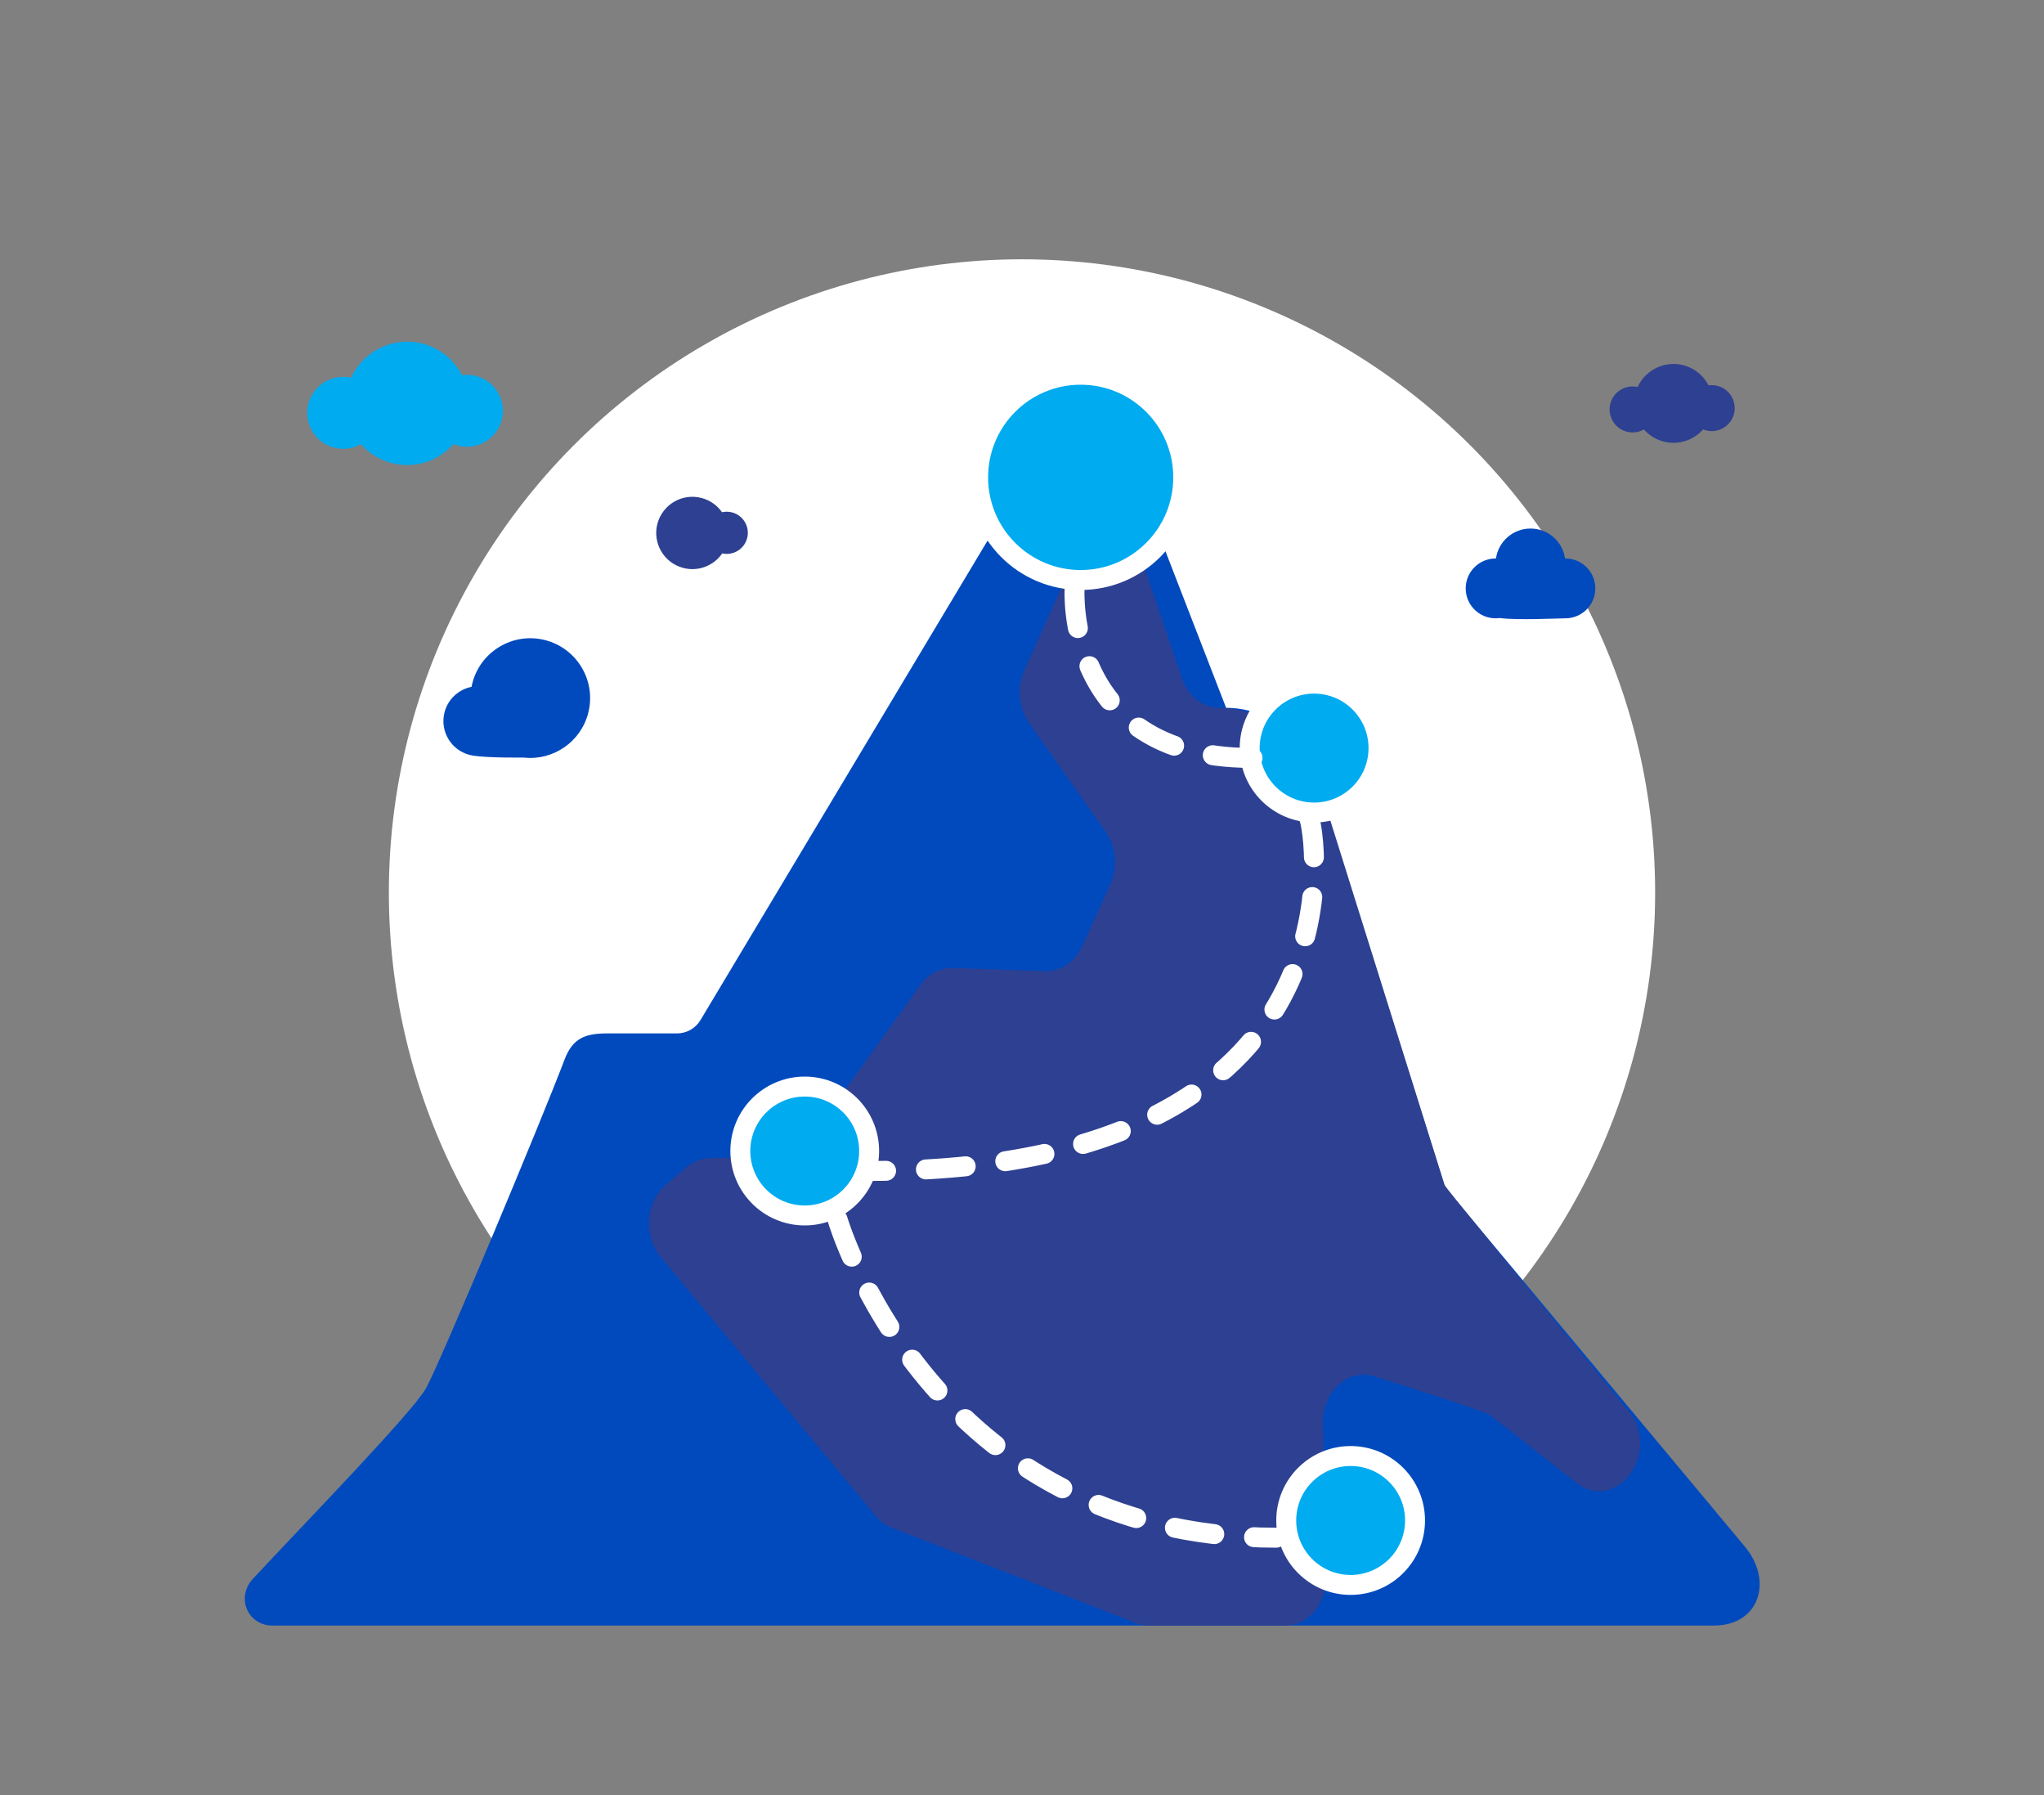 <?xml version="1.0" encoding="UTF-8"?>
<svg width="205px" height="180px" viewBox="0 0 205 180" version="1.1" xmlns="http://www.w3.org/2000/svg" xmlns:xlink="http://www.w3.org/1999/xlink">
    <rect x="0" y="0" width="205" height="180" fill="#808080" stroke="none"/>
    <!-- Generator: Sketch 51.2 (57519) - http://www.bohemiancoding.com/sketch -->
    <title>img_mountain</title>
    <desc>Created with Sketch.</desc>
    <defs>
        <polygon id="path-1" points="0.701 0.006 13.822 0.006 13.822 13.516 0.701 13.516"></polygon>
    </defs>
    <g id="Assets" stroke="none" stroke-width="1" fill="none" fill-rule="evenodd">
        <g transform="translate(-523, -36)" id="3">
            <g transform="translate(547, 61)">
                <g id="Group-2">
                    <circle id="Oval" fill="#FFFFFF" cx="78.5" cy="64.5" r="63.5"></circle>
                    <path d="M23.102,45.075 C23.096,44.965 23.093,44.854 23.093,44.742 C23.093,41.429 25.779,38.742 29.093,38.742 C32.407,38.742 35.093,41.429 35.093,44.742 C35.093,47.769 32.852,50.272 29.938,50.683 C27.155,51.389 25.374,51.742 24.593,51.742 C22.66,51.742 21.093,50.175 21.093,48.242 C21.093,46.843 21.915,45.635 23.102,45.075 Z" id="Combined-Shape" fill="#014ABD" transform="translate(28.093, 45.242) rotate(14) translate(-28.093, -45.242) "></path>
                    <path d="M44.89,31.452 C44.595,31.609 44.258,31.698 43.9,31.698 C42.731,31.698 41.784,30.751 41.784,29.583 C41.784,28.447 42.679,27.52 43.803,27.469 C44.3,26.06 45.644,25.05 47.224,25.05 C49.227,25.05 50.85,26.673 50.85,28.676 C50.85,30.679 49.227,32.302 47.224,32.302 C46.335,32.302 45.521,31.983 44.89,31.452 Z" id="Combined-Shape-Copy" fill="#2E4091" transform="translate(46.317, 28.676) rotate(-165) translate(-46.317, -28.676) "></path>
                    <path d="M22.969,16.48 C22.479,19.406 19.935,21.636 16.869,21.636 C15.054,21.636 13.421,20.854 12.29,19.608 C11.857,19.792 11.381,19.893 10.882,19.893 C8.889,19.893 7.274,18.278 7.274,16.286 C7.274,14.294 8.889,12.678 10.882,12.678 C11.032,12.678 11.181,12.688 11.327,12.706 C12.338,10.668 14.44,9.268 16.869,9.268 C18.135,9.268 19.312,9.648 20.292,10.301 C20.943,9.662 21.835,9.268 22.819,9.268 C24.812,9.268 26.427,10.883 26.427,12.875 C26.427,14.818 24.892,16.401 22.969,16.48 Z" id="Combined-Shape-Copy-2" fill="#01ABF0" transform="translate(16.851, 15.452) rotate(-165) translate(-16.851, -15.452) "></path>
                    <path d="M147.761,16.109 C147.448,17.98 145.822,19.405 143.863,19.405 C142.702,19.405 141.658,18.905 140.935,18.109 C140.659,18.226 140.355,18.291 140.035,18.291 C138.762,18.291 137.729,17.259 137.729,15.985 C137.729,14.712 138.762,13.679 140.035,13.679 C140.132,13.679 140.226,13.685 140.32,13.697 C140.966,12.394 142.31,11.499 143.863,11.499 C144.672,11.499 145.424,11.742 146.051,12.159 C146.467,11.751 147.037,11.499 147.666,11.499 C148.939,11.499 149.972,12.531 149.972,13.805 C149.972,15.047 148.991,16.059 147.761,16.109 Z" id="Combined-Shape-Copy-3" fill="#2E4091" transform="translate(143.851, 15.452) rotate(-165) translate(-143.851, -15.452) "></path>
                    <path d="M126.411,36.972 C126.276,36.991 126.139,37 126,37 C124.343,37 123,35.657 123,34 C123,32.343 124.343,31 126,31 C126.012,31 126.024,31 126.035,31 C126.278,29.304 127.737,28 129.5,28 C131.263,28 132.722,29.304 132.965,31 C132.976,31 132.988,31 133,31 C134.657,31 136,32.343 136,34 C136,35.657 134.657,37 133,37 C132.299,37 128.202,37.209 126.411,36.972 Z" id="Combined-Shape" fill="#014ABD"></path>
                    <g id="Group-45">
                        <path d="M32.617,81.257 C33.453,79.047 34.75,78.623 36.931,78.623 L43.897,78.623 C44.863,78.623 45.757,78.115 46.254,77.286 L77.294,25.456 C78.418,23.58 80.443,22.432 82.629,22.432 L85.591,22.432 C88.158,22.432 90.461,24.01 91.389,26.405 L98.973,45.977 C102.871,45.977 106.356,48.407 107.706,52.067 L120.922,94.023 L150.895,129.957 C153.947,133.515 152.422,137.999 147.9,137.999 L3.312,137.999 C0.86,137.999 -0.375,135.187 1.371,133.307 C6.415,127.873 17.4,116.61 18.748,114.163 C20.2,111.527 30.337,87.282 32.617,81.257 Z" id="Fill-6" fill="#014ABD"></path>
                        <path d="M125.529,116.946 C125.671,116.782 118.873,114.598 113.837,113.007 C111.194,112.172 108.612,114.543 108.679,117.737 L109.005,133.105 C109.062,135.788 107.213,137.999 104.913,137.999 L91.244,137.999 C90.802,137.999 90.365,137.917 89.945,137.754 L65.456,128.196 C64.835,127.954 64.271,127.541 63.815,126.991 L42.236,101.012 C40.508,98.93 40.752,95.547 42.755,93.834 L44.831,92.06 C45.51,91.479 46.325,91.157 47.166,91.137 L54.136,90.969 C55.317,90.941 56.431,90.317 57.188,89.259 L68.303,73.775 C69.108,72.654 70.309,72.024 71.562,72.067 L80.819,72.384 C82.376,72.439 83.825,71.455 84.555,69.848 L87.356,63.691 C88.129,61.989 87.952,59.911 86.904,58.421 L79.2,47.47 C78.159,45.99 77.976,43.928 78.733,42.231 L83.431,31.713 C84.137,30.133 85.537,29.143 87.063,29.143 C88.744,29.143 90.254,30.343 90.871,32.171 L94.504,42.949 C95.121,44.776 96.632,45.977 98.314,45.977 C102.65,45.977 106.57,48.988 108.285,53.636 L120.883,93.834 C120.956,94.032 127.237,101.747 139.725,116.979 C142.319,121.32 137.839,126.631 134.078,123.672 L125.529,116.946 Z" id="Fill-8" fill="#2E4091"></path>
                        <path d="M75.1,22.867 C75.1,17.736 79.256,13.576 84.385,13.576 C89.513,13.576 93.67,17.736 93.67,22.867 C93.67,27.998 89.513,32.158 84.385,32.158 C79.256,32.158 75.1,27.998 75.1,22.867" id="Fill-10" fill="#FFFFFF"></path>
                        <path d="M74.1,22.867 C74.1,17.183 78.704,12.576 84.385,12.576 C90.065,12.576 94.67,17.184 94.67,22.867 C94.67,28.551 90.065,33.158 84.385,33.158 C78.704,33.158 74.1,28.551 74.1,22.867 Z" id="Stroke-12" stroke="#FFFFFF" stroke-width="2" fill="#01ABF0" stroke-linecap="round"></path>
                        <path d="M102.335,50.012 C102.335,46.995 104.779,44.55 107.794,44.55 C110.809,44.55 113.254,46.995 113.254,50.012 C113.254,53.03 110.809,55.475 107.794,55.475 C104.779,55.475 102.335,53.03 102.335,50.012" id="Fill-14" fill="#FFFFFF"></path>
                        <path d="M101.335,50.012 C101.335,46.443 104.227,43.55 107.794,43.55 C111.362,43.55 114.254,46.443 114.254,50.012 C114.254,53.582 111.362,56.475 107.794,56.475 C104.227,56.475 101.335,53.582 101.335,50.012 Z" id="Stroke-16" stroke="#FFFFFF" stroke-width="2" fill="#01ABF0" stroke-linecap="round"></path>
                        <path d="M51.25,90.415 C51.25,87.398 53.695,84.953 56.709,84.953 C59.725,84.953 62.169,87.398 62.169,90.415 C62.169,93.433 59.725,95.878 56.709,95.878 C53.695,95.878 51.25,93.433 51.25,90.415" id="Fill-18" fill="#FFFFFF"></path>
                        <path d="M50.25,90.415 C50.25,86.846 53.142,83.953 56.709,83.953 C60.277,83.953 63.169,86.846 63.169,90.415 C63.169,93.985 60.277,96.878 56.709,96.878 C53.142,96.878 50.25,93.984 50.25,90.415 Z" id="Stroke-20" stroke="#FFFFFF" stroke-width="2" fill="#01ABF0" stroke-linecap="round"></path>
                        <path d="M105,127.462 C105,123.893 107.892,121 111.459,121 C115.027,121 117.919,123.893 117.919,127.462 C117.919,131.032 115.027,133.925 111.459,133.925 C107.892,133.925 105,131.032 105,127.462 Z" id="Stroke-24" stroke="#FFFFFF" stroke-width="2" fill="#01ABF0" stroke-linecap="round"></path>
                        <path d="M83.776,34 C83.776,34 82.654,51.492 102.335,50.989" id="Stroke-26" stroke="#FFFFFF" stroke-width="2" stroke-linecap="round" stroke-dasharray="4"></path>
                        <path d="M107.288,57 C107.753,57.624 114.255,92.415 63.169,92.415" id="Stroke-28" stroke="#FFFFFF" stroke-width="2" stroke-linecap="round" stroke-dasharray="4"></path>
                        <path d="M60,97.275 C60,97.275 69.289,129.19 104,129.19" id="Stroke-30" stroke="#FFFFFF" stroke-width="2" stroke-linecap="round" stroke-dasharray="4"></path>
                        <g id="Group-38" transform="translate(138, 0)">
                            <mask id="mask-2" fill="white">
                                <use xlink:href="#path-1"></use>
                            </mask>
                            <g id="Clip-37"></g>
                        </g>
                    </g>
                </g>
            </g>
        </g>
    </g>
</svg>